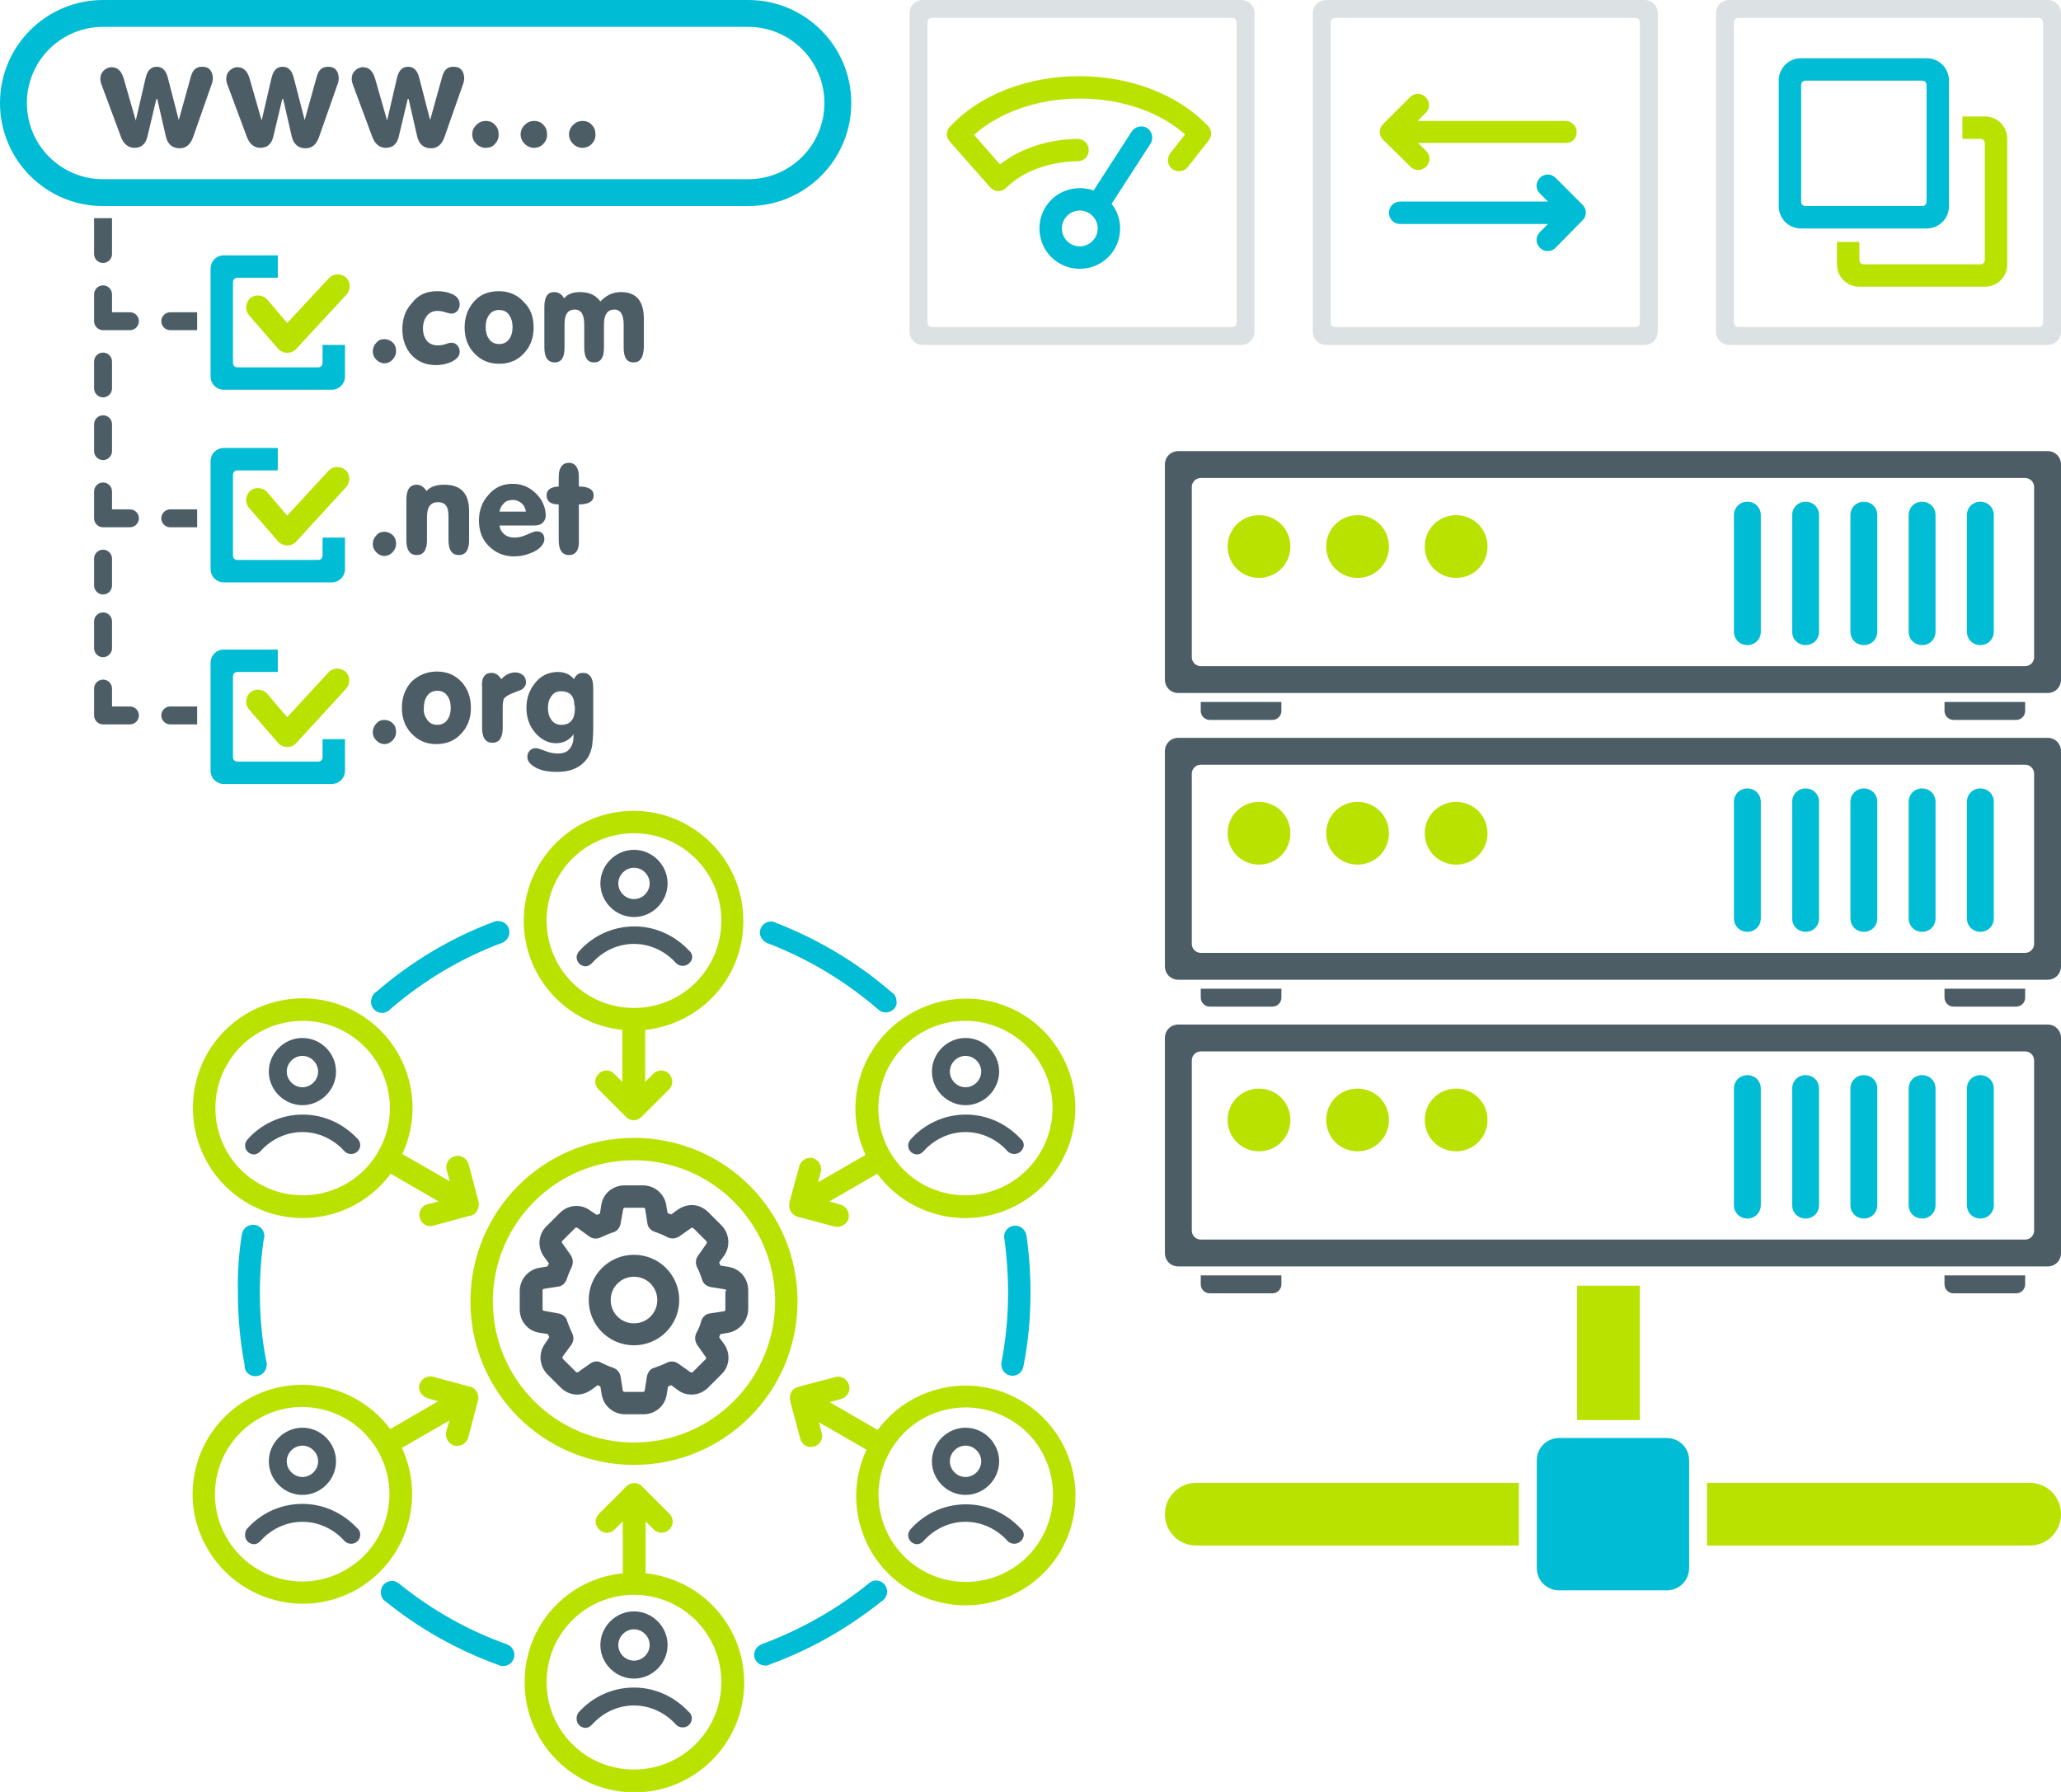<?xml version="1.0" encoding="utf-8"?>
<!-- Generator: Adobe Illustrator 18.1.1, SVG Export Plug-In . SVG Version: 6.00 Build 0)  -->
<svg version="1.1" id="Layer_1" xmlns="http://www.w3.org/2000/svg" xmlns:xlink="http://www.w3.org/1999/xlink" x="0px" y="0px"
	 viewBox="0 0 460 400" enable-background="new 0 0 460 400" xml:space="preserve">
<path fill-rule="evenodd" clip-rule="evenodd" fill="#00BCD4" d="M442,272c-1.7,0-3-1.3-3-3v-26c0-1.7,1.3-3,3-3c1.7,0,3,1.3,3,3v26
	C445,270.7,443.7,272,442,272z M442,208c-1.7,0-3-1.3-3-3v-26c0-1.7,1.3-3,3-3c1.7,0,3,1.3,3,3v26C445,206.7,443.7,208,442,208z
	 M442,144c-1.7,0-3-1.3-3-3v-26c0-1.7,1.3-3,3-3c1.7,0,3,1.3,3,3v26C445,142.7,443.7,144,442,144z M430,51h-28c-2.8,0-5-2.2-5-5V18
	c0-2.8,2.2-5,5-5h28c2.8,0,5,2.2,5,5v28C435,48.8,432.8,51,430,51z M430,19c0-0.6-0.4-1-1-1h-26c-0.6,0-1,0.4-1,1v26
	c0,0.6,0.4,1,1,1h26c0.6,0,1-0.4,1-1V19z M390,272c-1.7,0-3-1.3-3-3v-26c0-1.7,1.3-3,3-3c1.7,0,3,1.3,3,3v26
	C393,270.7,391.7,272,390,272z M390,208c-1.7,0-3-1.3-3-3v-26c0-1.7,1.3-3,3-3c1.7,0,3,1.3,3,3v26C393,206.7,391.7,208,390,208z
	 M390,144c-1.7,0-3-1.3-3-3v-26c0-1.7,1.3-3,3-3c1.7,0,3,1.3,3,3v26C393,142.7,391.7,144,390,144z M372,355h-24c-2.8,0-5-2.2-5-5
	v-24c0-2.8,2.2-5,5-5h24c2.8,0,5,2.2,5,5v24C377,352.8,374.8,355,372,355z M347.2,55.3c-1,1-2.6,1-3.5,0c-1-1-1-2.5,0-3.5l1.8-1.8
	h-33c-1.4,0-2.5-1.1-2.5-2.5s1.1-2.5,2.5-2.5h33l-1.8-1.8c-1-1-1-2.5,0-3.5c1-1,2.5-1,3.5,0l5.9,5.9c0,0,0.1,0,0.1,0.1
	c1,1,1,2.5,0,3.5L347.2,55.3z M248.1,45.5c1.2,1.5,1.9,3.4,1.9,5.5c0,5-4,9-9,9s-9-4-9-9s4-9,9-9c1.1,0,2.1,0.2,3.1,0.5l8.4-13
	c0.7-1.2,2.2-1.6,3.4-1c1.2,0.7,1.6,2.2,1,3.4L248.1,45.5z M241,47c-2.2,0-4,1.8-4,4c0,2.2,1.8,4,4,4c2.2,0,4-1.8,4-4
	C245,48.8,243.2,47,241,47z M228.4,305.1c-0.2,1.1-1.2,2-2.4,2c-1.4,0-2.5-1.1-2.5-2.5c0-0.1,0-0.2,0-0.4l0,0
	c1-5.1,1.5-10.3,1.5-15.7c0-4-0.3-8-0.8-11.8l0,0c0-0.2-0.1-0.4-0.1-0.6c0-1.4,1.1-2.5,2.5-2.5c1.3,0,2.3,1,2.5,2.2l0,0
	c0.6,4.2,0.9,8.4,0.9,12.7C230,294.2,229.5,299.7,228.4,305.1L228.4,305.1z M197.7,226c-0.6,0-1.2-0.2-1.6-0.6l0,0
	c-7.3-6.3-15.7-11.4-24.9-14.9l0,0c-0.9-0.4-1.6-1.3-1.6-2.3c0-1.4,1.1-2.5,2.5-2.5c0.4,0,0.8,0.1,1.1,0.3
	c9.5,3.7,18.2,8.9,25.8,15.5c0.7,0.4,1.1,1.2,1.1,2.1C200.3,224.8,199.1,226,197.7,226z M167,46H23C10.3,46,0,35.7,0,23
	C0,10.3,10.3,0,23,0h144c12.7,0,23,10.3,23,23C190,35.7,179.7,46,167,46z M184,23c0-9.4-7.6-17-17-17H23C13.6,6,6,13.6,6,23v0
	c0,9.4,7.6,17,17,17h144C176.4,40,184,32.4,184,23L184,23z M50,57h12v5h-9c-0.6,0-1,0.4-1,1v18c0,0.6,0.4,1,1,1h18c0.6,0,1-0.4,1-1
	v-4h5v7c0,1.7-1.3,3-3,3H50c-1.7,0-3-1.3-3-3V60C47,58.3,48.3,57,50,57z M50,100h12v5h-9c-0.6,0-1,0.4-1,1v18c0,0.6,0.4,1,1,1h18
	c0.6,0,1-0.4,1-1v-4h5v7c0,1.7-1.3,3-3,3H50c-1.7,0-3-1.3-3-3v-24C47,101.3,48.3,100,50,100z M50,145h12v5h-9c-0.6,0-1,0.4-1,1v18
	c0,0.6,0.4,1,1,1h18c0.6,0,1-0.4,1-1v-4h5v7c0,1.7-1.3,3-3,3H50c-1.7,0-3-1.3-3-3v-24C47,146.3,48.3,145,50,145z M54,275.5L54,275.5
	c0.2-1.2,1.2-2.1,2.5-2.1c1.4,0,2.5,1.1,2.5,2.5c0,0.2,0,0.4-0.1,0.5c-0.6,4-0.9,8-0.9,12.2c0,5.5,0.5,10.9,1.6,16.1l-0.1,0
	c0,1.4-1.1,2.5-2.5,2.5c-1.1,0-2-0.7-2.3-1.6l0,0c0,0,0-0.1,0-0.1c-0.1-0.2-0.1-0.5-0.1-0.8c0,0,0,0,0,0c-1-5.2-1.5-10.6-1.5-16.1
	C53,284.1,53.3,279.7,54,275.5z M84,221.4L84,221.4c7.7-6.7,16.7-12.1,26.4-15.7l0,0c0.3-0.1,0.5-0.1,0.8-0.1c1.4,0,2.5,1.1,2.5,2.5
	c0,1.2-0.9,2.2-2,2.5c-9,3.4-17.3,8.4-24.5,14.6c-0.5,0.5-1.1,0.9-1.9,0.9c-1.4,0-2.5-1.1-2.5-2.5C82.9,222.6,83.3,221.8,84,221.4z
	 M87.5,352.9c0.7,0,1.2,0.3,1.7,0.7l0,0c7.2,5.8,15.3,10.4,24.1,13.5l0,0c0.9,0.4,1.5,1.3,1.5,2.3c0,1.4-1.1,2.5-2.5,2.5
	c-0.4,0-0.8-0.1-1.2-0.3c-9.1-3.3-17.6-8.1-25-14.1c-0.7-0.4-1.1-1.2-1.1-2.1C85,354,86.1,352.9,87.5,352.9z M170.1,367L170.1,367
	c8.8-3.3,16.9-7.9,24-13.7l0,0c0.4-0.3,0.9-0.5,1.4-0.5c1.4,0,2.5,1.1,2.5,2.5c0,0.9-0.5,1.7-1.3,2.2c-7.4,5.9-15.7,10.7-24.8,14
	c-0.3,0.2-0.7,0.3-1.1,0.3c-1.4,0-2.5-1.1-2.5-2.5C168.4,368.3,169.1,367.3,170.1,367z M403,112c1.7,0,3,1.3,3,3v26c0,1.7-1.3,3-3,3
	c-1.7,0-3-1.3-3-3v-26C400,113.3,401.3,112,403,112z M403,176c1.7,0,3,1.3,3,3v26c0,1.7-1.3,3-3,3c-1.7,0-3-1.3-3-3v-26
	C400,177.3,401.3,176,403,176z M403,240c1.7,0,3,1.3,3,3v26c0,1.7-1.3,3-3,3c-1.7,0-3-1.3-3-3v-26C400,241.3,401.3,240,403,240z
	 M416,112c1.7,0,3,1.3,3,3v26c0,1.7-1.3,3-3,3c-1.7,0-3-1.3-3-3v-26C413,113.3,414.3,112,416,112z M416,176c1.7,0,3,1.3,3,3v26
	c0,1.7-1.3,3-3,3c-1.7,0-3-1.3-3-3v-26C413,177.3,414.3,176,416,176z M416,240c1.7,0,3,1.3,3,3v26c0,1.7-1.3,3-3,3c-1.7,0-3-1.3-3-3
	v-26C413,241.3,414.3,240,416,240z M429,112c1.7,0,3,1.3,3,3v26c0,1.7-1.3,3-3,3c-1.7,0-3-1.3-3-3v-26C426,113.3,427.3,112,429,112z
	 M429,176c1.7,0,3,1.3,3,3v26c0,1.7-1.3,3-3,3c-1.7,0-3-1.3-3-3v-26C426,177.3,427.3,176,429,176z M429,240c1.7,0,3,1.3,3,3v26
	c0,1.7-1.3,3-3,3c-1.7,0-3-1.3-3-3v-26C426,241.3,427.3,240,429,240z"/>
<path fill-rule="evenodd" clip-rule="evenodd" fill="#4C5D66" d="M457,282.7H263c-1.7,0-3-1.3-3-3v-48c0-1.7,1.3-3,3-3h194
	c1.7,0,3,1.3,3,3v48C460,281.4,458.7,282.7,457,282.7z M454,236.7c0-1.1-0.9-2-2-2H268c-1.1,0-2,0.9-2,2v38c0,1.1,0.9,2,2,2h184
	c1.1,0,2-0.9,2-2V236.7z M450,224.7h-14c-1.1,0-2-0.9-2-2v-2h18v2C452,223.8,451.1,224.7,450,224.7z M284,224.7h-14
	c-1.1,0-2-0.9-2-2v-2h18v2C286,223.8,285.1,224.7,284,224.7z M457,218.7H263c-1.7,0-3-1.3-3-3v-48c0-1.7,1.3-3,3-3h194
	c1.7,0,3,1.3,3,3v48C460,217.4,458.7,218.7,457,218.7z M454,172.7c0-1.1-0.9-2-2-2H268c-1.1,0-2,0.9-2,2v38c0,1.1,0.9,2,2,2h184
	c1.1,0,2-0.9,2-2V172.7z M450,160.7h-14c-1.1,0-2-0.9-2-2v-2h18v2C452,159.8,451.1,160.7,450,160.7z M284,160.7h-14
	c-1.1,0-2-0.9-2-2v-2h18v2C286,159.8,285.1,160.7,284,160.7z M457,154.7H263c-1.7,0-3-1.3-3-3v-48c0-1.7,1.3-3,3-3h194
	c1.7,0,3,1.3,3,3v48C460,153.4,458.7,154.7,457,154.7z M454,108.7c0-1.1-0.9-2-2-2H268c-1.1,0-2,0.9-2,2v38c0,1.1,0.9,2,2,2h184
	c1.1,0,2-0.9,2-2V108.7z M226.4,344.6c-0.6,0-1.1-0.2-1.5-0.6l0,0c-2.3-2.6-5.7-4.3-9.4-4.3c-3.6,0-6.9,1.6-9.2,4.1
	c-0.4,0.5-1,0.9-1.6,0.9c-1.1,0-2-0.9-2-2c0-0.5,0.2-0.9,0.5-1.3l0,0c3-3.4,7.4-5.6,12.4-5.6c4.8,0,9.1,2.1,12.2,5.4
	c0.5,0.4,0.7,0.9,0.7,1.5C228.4,343.7,227.5,344.6,226.4,344.6z M223,326.2c0,4.1-3.4,7.5-7.5,7.5c-4.1,0-7.5-3.4-7.5-7.5
	c0-4.1,3.4-7.5,7.5-7.5C219.6,318.7,223,322.1,223,326.2z M212,326.2c0,1.9,1.6,3.5,3.5,3.5c1.9,0,3.5-1.6,3.5-3.5
	c0-1.9-1.6-3.5-3.5-3.5C213.6,322.7,212,324.3,212,326.2z M226.4,257.6c-0.6,0-1.1-0.2-1.5-0.6l0,0c-2.3-2.6-5.7-4.3-9.4-4.3
	c-3.6,0-6.9,1.6-9.2,4.1c-0.4,0.5-1,0.9-1.6,0.9c-1.1,0-2-0.9-2-2c0-0.5,0.2-0.9,0.5-1.3l0,0c3-3.4,7.4-5.6,12.4-5.6
	c4.8,0,9.1,2.1,12.2,5.4c0.5,0.4,0.7,0.9,0.7,1.5C228.4,256.7,227.5,257.6,226.4,257.6z M215.5,246.7c-4.1,0-7.5-3.4-7.5-7.5
	c0-4.1,3.4-7.5,7.5-7.5c4.1,0,7.5,3.4,7.5,7.5C223,243.3,219.6,246.7,215.5,246.7z M215.5,235.7c-1.9,0-3.5,1.6-3.5,3.5
	c0,1.9,1.6,3.5,3.5,3.5c1.9,0,3.5-1.6,3.5-3.5C219,237.3,217.4,235.7,215.5,235.7z M162.6,297.5l-1.8,0.3c-0.1,0.2-0.2,0.5-0.3,0.7
	l1.1,1.5c1.5,2.1,1.3,5-0.6,6.8l-2.9,2.9c-1,1-2.3,1.6-3.7,1.6c-1.1,0-2.2-0.3-3.1-1l-1.5-1.1c-0.2,0.1-0.5,0.2-0.7,0.3l-0.3,1.8
	c-0.4,2.6-2.6,4.4-5.2,4.4h-4.1c-2.6,0-4.8-1.9-5.2-4.4l-0.3-1.8c-0.2-0.1-0.4-0.2-0.6-0.3l-1.5,1.1c-0.9,0.6-2,1-3.1,1
	c-1.4,0-2.7-0.6-3.7-1.6l-2.9-2.9c-1.8-1.8-2.1-4.7-0.6-6.8l1-1.5c-0.1-0.2-0.2-0.5-0.3-0.7l-1.9-0.3c-2.6-0.4-4.4-2.6-4.4-5.2v-4.1
	c0-2.6,1.9-4.8,4.4-5.2l1.8-0.3c0.1-0.2,0.2-0.5,0.3-0.7l-1.1-1.5c-1.5-2.1-1.3-5,0.6-6.8l2.9-2.9c1-1,2.3-1.6,3.7-1.6
	c1.1,0,2.2,0.3,3.1,1l1.5,1c0.2-0.1,0.5-0.2,0.7-0.3l0.3-1.9c0.4-2.6,2.6-4.4,5.2-4.4h4.1c2.6,0,4.8,1.9,5.2,4.4l0.3,1.8
	c0.3,0.1,0.6,0.2,0.8,0.3l1.5-1.1c0.9-0.6,2-1,3.1-1c1.4,0,2.7,0.6,3.7,1.6l2.9,2.9c1.8,1.8,2.1,4.7,0.6,6.8l-1.1,1.5
	c0.1,0.2,0.2,0.5,0.3,0.7l1.8,0.3c2.6,0.4,4.4,2.6,4.4,5.3v4C167,294.8,165.1,297,162.6,297.5z M162.1,288.2c0-0.2-0.1-0.4-0.3-0.4
	l-3.2-0.5c-0.9-0.2-1.7-0.8-1.9-1.7c-0.3-0.9-0.7-1.9-1.1-2.7c-0.4-0.8-0.4-1.8,0.2-2.6l1.9-2.7c0.1-0.2,0.1-0.4,0-0.5l-2.9-2.9
	c-0.1-0.1-0.3-0.2-0.5-0.1l-2.7,1.9c-0.8,0.5-1.7,0.6-2.6,0.2c-0.9-0.5-1.9-0.9-2.8-1.2c-0.9-0.3-1.6-1-1.7-1.9l-0.5-3.2
	c0-0.2-0.2-0.3-0.4-0.3h-4.1c-0.2,0-0.4,0.1-0.4,0.3l-0.6,3.3c-0.2,0.9-0.8,1.7-1.7,1.9c-0.9,0.3-1.8,0.7-2.7,1.1
	c-0.8,0.4-1.8,0.4-2.6-0.2l-2.6-1.9c-0.2-0.1-0.3-0.1-0.5,0l-2.9,2.9c-0.1,0.1-0.2,0.4,0,0.5l1.9,2.7c0.5,0.8,0.6,1.7,0.2,2.6
	c-0.4,0.9-0.8,1.8-1.1,2.7c-0.3,0.9-1,1.6-1.9,1.7l-3.2,0.5c-0.2,0-0.3,0.2-0.3,0.4v4.1c0,0.2,0.1,0.4,0.3,0.4l3.3,0.6
	c0.9,0.2,1.7,0.8,1.9,1.7c0.3,0.9,0.7,1.8,1.1,2.7c0.4,0.8,0.4,1.8-0.2,2.6l-1.9,2.6c-0.1,0.2-0.1,0.4,0,0.5l2.9,2.9
	c0.1,0.1,0.3,0.2,0.5,0.1l2.7-1.9c0.4-0.3,0.9-0.5,1.4-0.5c0.4,0,0.8,0.1,1.1,0.3c0.8,0.4,1.7,0.8,2.6,1.1c0.9,0.3,1.5,1,1.7,1.9
	l0.5,3.2c0,0.2,0.2,0.3,0.4,0.3h4.1c0.2,0,0.4-0.1,0.4-0.3l0.5-3.2c0.2-0.9,0.8-1.7,1.7-1.9c0.9-0.3,1.9-0.7,2.7-1.1
	c0.8-0.4,1.8-0.4,2.6,0.2l2.7,1.9c0.2,0.1,0.4,0.1,0.5,0l2.9-2.9c0.1-0.1,0.2-0.4,0-0.5l-1.9-2.7c-0.5-0.8-0.6-1.7-0.2-2.6
	c0.5-0.9,0.9-1.8,1.1-2.7c0.3-0.9,1-1.6,1.9-1.7l3.2-0.5c0.2,0,0.3-0.2,0.3-0.4V288.2z M141.5,300.3c-5.6,0-10.1-4.5-10.1-10.1
	c0-5.6,4.5-10.1,10.1-10.1c5.6,0,10.1,4.5,10.1,10.1C151.6,295.8,147.1,300.3,141.5,300.3z M141.5,285c-2.9,0-5.2,2.3-5.2,5.2
	c0,2.9,2.3,5.2,5.2,5.2c2.9,0,5.2-2.3,5.2-5.2C146.7,287.3,144.4,285,141.5,285z M152.4,215.6c-0.6,0-1.1-0.2-1.5-0.6l0,0
	c-2.3-2.6-5.7-4.3-9.4-4.3c-3.6,0-6.9,1.6-9.2,4.1c-0.4,0.5-1,0.9-1.6,0.9c-1.1,0-2-0.9-2-2c0-0.5,0.2-0.9,0.5-1.3l0,0
	c3-3.4,7.4-5.6,12.4-5.6c4.8,0,9.1,2.1,12.2,5.4c0.5,0.4,0.7,0.9,0.7,1.5C154.4,214.7,153.5,215.6,152.4,215.6z M141.5,204.7
	c-4.1,0-7.5-3.4-7.5-7.5c0-4.1,3.4-7.5,7.5-7.5c4.1,0,7.5,3.4,7.5,7.5C149,201.3,145.6,204.7,141.5,204.7z M141.5,193.7
	c-1.9,0-3.5,1.6-3.5,3.5c0,1.9,1.6,3.5,3.5,3.5c1.9,0,3.5-1.6,3.5-3.5C145,195.3,143.4,193.7,141.5,193.7z M141.4,80.9
	c-1.5,0-2.2-1.1-2.2-3.3v-5.1c0-2.3-0.7-3.4-2.1-3.4c-1.5,0-2.3,1.1-2.3,3.3v5.2c0,2.2-0.7,3.3-2.2,3.3c-1.5,0-2.2-1.1-2.2-3.3v-5.1
	c0-2.3-0.7-3.4-2.1-3.4c-1.6,0-2.3,1.1-2.3,3.3v5.2c0,2.2-0.7,3.3-2.2,3.3c-1.5,0-2.3-1.1-2.3-3.3v-9.1c0-2.2,0.7-3.3,2.2-3.3
	c1,0,1.7,0.5,2.2,1.4c0.8-1,2-1.4,3.6-1.4c2,0,3.5,0.7,4.5,2.1c1.3-1.4,2.8-2.1,4.6-2.1c3.4,0,5.1,2,5.1,5.9v6.5
	C143.6,79.8,142.9,80.9,141.4,80.9z M130,33c-0.8,0-1.5-0.3-2.1-0.9c-0.6-0.6-0.9-1.3-0.9-2.1c0-0.8,0.3-1.5,0.9-2.1
	c0.6-0.6,1.3-0.9,2.1-0.9c0.9,0,1.6,0.3,2.1,0.9c0.6,0.6,0.8,1.3,0.8,2.2c0,0.8-0.3,1.5-0.9,2.1C131.5,32.7,130.8,33,130,33z
	 M119.2,33c-0.8,0-1.5-0.3-2.1-0.9c-0.6-0.6-0.9-1.3-0.9-2.1c0-0.8,0.3-1.5,0.9-2.1c0.6-0.6,1.3-0.9,2.1-0.9c0.9,0,1.6,0.3,2.1,0.9
	c0.6,0.6,0.8,1.3,0.8,2.2c0,0.8-0.3,1.5-0.9,2.1C120.7,32.7,120,33,119.2,33z M119.1,73.1c0,2.3-0.7,4.2-2.1,5.7
	c-1.4,1.6-3.3,2.4-5.6,2.4c-2.3,0-4.1-0.8-5.6-2.4c-1.4-1.5-2.1-3.4-2.1-5.7c0-2.3,0.7-4.2,2.1-5.8c1.4-1.6,3.3-2.3,5.5-2.3
	c2.3,0,4.1,0.8,5.5,2.3C118.4,68.8,119.1,70.7,119.1,73.1z M113.7,70.4c-0.5-0.8-1.3-1.2-2.3-1.2c-1,0-1.8,0.4-2.3,1.2
	c-0.5,0.7-0.7,1.6-0.7,2.6c0,1,0.2,1.9,0.7,2.6c0.5,0.8,1.3,1.2,2.3,1.2c1,0,1.8-0.4,2.3-1.2c0.5-0.7,0.7-1.6,0.7-2.6
	C114.4,72,114.2,71.2,113.7,70.4z M108.4,33c-0.8,0-1.5-0.3-2.1-0.9c-0.6-0.6-0.9-1.3-0.9-2.1c0-0.8,0.3-1.5,0.9-2.1
	c0.6-0.6,1.3-0.9,2.1-0.9c0.9,0,1.6,0.3,2.1,0.9c0.6,0.6,0.8,1.3,0.8,2.2c0,0.8-0.3,1.5-0.9,2.1C110,32.7,109.3,33,108.4,33z
	 M99.2,30.6c-0.6,1.7-1.6,2.5-3,2.5c-1.6,0-2.7-0.9-3.1-2.7l-1.9-8.3l-0.2,0l-2,8.4c-0.4,1.7-1.4,2.5-2.9,2.5
	c-1.4,0-2.5-0.9-3.1-2.7L78.8,19c-0.2-0.5-0.3-1-0.3-1.4c0-0.7,0.2-1.3,0.7-1.8c0.5-0.5,1.1-0.8,1.8-0.8c1.3,0,2.2,0.8,2.7,2.5
	l2.7,9.4l2.2-9.5c0.4-1.7,1.2-2.5,2.5-2.5c1.3,0,2.1,0.9,2.5,2.6l2.4,9.3l2.7-9.7c0.4-1.5,1.2-2.2,2.5-2.2c0.8,0,1.4,0.2,1.8,0.7
	s0.6,1.1,0.6,1.9c0,0.4-0.1,1-0.4,1.7L99.2,30.6z M80.4,255.6c0,1.1-0.9,2-2,2c-0.6,0-1.1-0.2-1.5-0.6l0,0c-2.3-2.6-5.7-4.3-9.4-4.3
	c-3.6,0-6.9,1.6-9.2,4.1c-0.4,0.5-1,0.9-1.6,0.9c-1.1,0-2-0.9-2-2c0-0.5,0.2-0.9,0.5-1.3l0,0c3-3.4,7.4-5.6,12.4-5.6
	c4.8,0,9.1,2.1,12.2,5.4C80.1,254.5,80.4,255,80.4,255.6z M67.5,231.7c4.1,0,7.5,3.4,7.5,7.5c0,4.1-3.4,7.5-7.5,7.5
	c-4.1,0-7.5-3.4-7.5-7.5C60,235.1,63.4,231.7,67.5,231.7z M67.5,242.7c1.9,0,3.5-1.6,3.5-3.5c0-1.9-1.6-3.5-3.5-3.5
	c-1.9,0-3.5,1.6-3.5,3.5C64,241.1,65.6,242.7,67.5,242.7z M71.2,30.6c-0.6,1.7-1.6,2.5-3,2.5c-1.6,0-2.7-0.9-3.1-2.7l-1.9-8.3
	l-0.2,0l-2,8.4c-0.4,1.7-1.4,2.5-2.9,2.5c-1.4,0-2.5-0.9-3.1-2.7L50.8,19c-0.2-0.5-0.3-1-0.3-1.4c0-0.7,0.2-1.3,0.7-1.8
	c0.5-0.5,1.1-0.8,1.8-0.8c1.3,0,2.2,0.8,2.7,2.5l2.7,9.4l2.2-9.5c0.4-1.7,1.2-2.5,2.5-2.5c1.3,0,2.1,0.9,2.5,2.6l2.4,9.3l2.7-9.7
	c0.4-1.5,1.2-2.2,2.5-2.2c0.8,0,1.4,0.2,1.8,0.7s0.6,1.1,0.6,1.9c0,0.4-0.1,1-0.4,1.7L71.2,30.6z M43.1,30.6c-0.6,1.7-1.6,2.5-3,2.5
	c-1.6,0-2.7-0.9-3.1-2.7l-1.9-8.3l-0.2,0l-2,8.4c-0.4,1.7-1.4,2.5-2.9,2.5c-1.4,0-2.5-0.9-3.1-2.7L22.7,19c-0.2-0.5-0.3-1-0.3-1.4
	c0-0.7,0.2-1.3,0.7-1.8c0.5-0.5,1.1-0.8,1.8-0.8c1.3,0,2.2,0.8,2.7,2.5l2.7,9.4l2.2-9.5c0.4-1.7,1.2-2.5,2.5-2.5
	c1.3,0,2.1,0.9,2.5,2.6l2.4,9.3l2.7-9.7c0.4-1.5,1.2-2.2,2.5-2.2c0.8,0,1.4,0.2,1.8,0.7s0.6,1.1,0.6,1.9c0,0.4-0.1,1-0.4,1.7
	L43.1,30.6z M25,56.7c0,1.1-0.9,2-2,2c-1.1,0-2-0.9-2-2v-8h4V56.7z M23,63.7c1.1,0,2,0.9,2,2v4h4c1.1,0,2,0.9,2,2c0,1.1-0.9,2-2,2
	h-6c-1.1,0-2-0.9-2-2v-6C21,64.6,21.9,63.7,23,63.7z M23,78.7c1.1,0,2,0.9,2,2v6c0,1.1-0.9,2-2,2c-1.1,0-2-0.9-2-2v-6
	C21,79.6,21.9,78.7,23,78.7z M23,92.7c1.1,0,2,0.9,2,2v6c0,1.1-0.9,2-2,2c-1.1,0-2-0.9-2-2v-6C21,93.6,21.9,92.7,23,92.7z M23,107.7
	c1.1,0,2,0.9,2,2v4h4c1.1,0,2,0.9,2,2c0,1.1-0.9,2-2,2h-6c-1.1,0-2-0.9-2-2v-6C21,108.6,21.9,107.7,23,107.7z M23,122.7
	c1.1,0,2,0.9,2,2v6c0,1.1-0.9,2-2,2c-1.1,0-2-0.9-2-2v-6C21,123.6,21.9,122.7,23,122.7z M23,136.7c1.1,0,2,0.9,2,2v6
	c0,1.1-0.9,2-2,2c-1.1,0-2-0.9-2-2v-6C21,137.6,21.9,136.7,23,136.7z M23,151.7c1.1,0,2,0.9,2,2v4h4c1.1,0,2,0.9,2,2
	c0,1.1-0.9,2-2,2h-6c-1.1,0-2-0.9-2-2v-6C21,152.6,21.9,151.7,23,151.7z M38,69.7h6v4h-6c-1.1,0-2-0.9-2-2
	C36,70.6,36.9,69.7,38,69.7z M38,113.7h6v4h-6c-1.1,0-2-0.9-2-2C36,114.6,36.9,113.7,38,113.7z M38,157.7h6v4h-6c-1.1,0-2-0.9-2-2
	C36,158.6,36.9,157.7,38,157.7z M60,326.2c0-4.1,3.4-7.5,7.5-7.5c4.1,0,7.5,3.4,7.5,7.5c0,4.1-3.4,7.5-7.5,7.5
	C63.4,333.7,60,330.3,60,326.2z M71,326.2c0-1.9-1.6-3.5-3.5-3.5c-1.9,0-3.5,1.6-3.5,3.5c0,1.9,1.6,3.5,3.5,3.5
	C69.4,329.7,71,328.1,71,326.2z M55.1,341.3c3-3.4,7.4-5.6,12.4-5.6c4.8,0,9.1,2.1,12.2,5.4c0.5,0.4,0.7,0.9,0.7,1.5
	c0,1.1-0.9,2-2,2c-0.6,0-1.1-0.2-1.5-0.6l0,0c-2.3-2.6-5.7-4.3-9.4-4.3c-3.6,0-6.9,1.6-9.2,4.1c-0.4,0.5-1,0.9-1.6,0.9
	c-1.1,0-2-0.9-2-2C54.7,342.1,54.8,341.7,55.1,341.3L55.1,341.3z M85.8,75.7c0.7,0,1.4,0.3,1.9,0.8c0.5,0.5,0.7,1.1,0.7,1.9
	c0,0.7-0.3,1.4-0.8,1.9c-0.5,0.5-1.1,0.8-1.8,0.8c-0.7,0-1.3-0.3-1.8-0.8c-0.5-0.5-0.8-1.1-0.8-1.9c0-0.7,0.3-1.4,0.8-1.9
	C84.5,75.9,85.1,75.7,85.8,75.7z M85.8,118.7c0.7,0,1.4,0.3,1.9,0.8c0.5,0.5,0.7,1.1,0.7,1.9c0,0.7-0.3,1.4-0.8,1.9
	c-0.5,0.5-1.1,0.8-1.8,0.8c-0.7,0-1.3-0.3-1.8-0.8c-0.5-0.5-0.8-1.1-0.8-1.9c0-0.7,0.3-1.4,0.8-1.9
	C84.5,118.9,85.1,118.7,85.8,118.7z M85.8,160.7c0.7,0,1.4,0.3,1.9,0.8c0.5,0.5,0.7,1.1,0.7,1.9c0,0.7-0.3,1.4-0.8,1.9
	c-0.5,0.5-1.1,0.8-1.8,0.8c-0.7,0-1.3-0.3-1.8-0.8c-0.5-0.5-0.8-1.1-0.8-1.9c0-0.7,0.3-1.4,0.8-1.9
	C84.5,160.9,85.1,160.7,85.8,160.7z M97.6,65c1.2,0,2.3,0.2,3.2,0.6c1.2,0.5,1.8,1.3,1.8,2.4c0,0.5-0.2,1-0.5,1.4
	c-0.4,0.4-0.8,0.6-1.3,0.6c-0.4,0-0.8-0.1-1.4-0.3c-0.6-0.2-1.2-0.3-1.8-0.3c-1,0-1.8,0.4-2.4,1.2c-0.5,0.7-0.8,1.6-0.8,2.7
	c0,1.1,0.3,2,0.8,2.7c0.6,0.7,1.4,1.1,2.5,1.1c0.6,0,1.2-0.1,1.8-0.3c0.5-0.2,1-0.3,1.3-0.3c0.5,0,0.9,0.2,1.3,0.6
	c0.3,0.4,0.5,0.8,0.5,1.4c0,0.9-0.6,1.7-1.9,2.3c-0.9,0.4-2.1,0.7-3.4,0.7c-2.3,0-4.1-0.8-5.5-2.3c-1.3-1.5-2-3.4-2-5.7
	c0-2.4,0.7-4.3,2.1-5.8C93.4,65.7,95.3,65,97.6,65z M93,123.9c-1.5,0-2.3-1.1-2.3-3.3v-9.1c0-2.2,0.8-3.3,2.3-3.3
	c0.9,0,1.6,0.5,2.2,1.4c0.9-1,2.2-1.4,4-1.4c3.7,0,5.5,2,5.5,5.9v6.5c0,2.2-0.8,3.3-2.3,3.3s-2.3-1.1-2.3-3.3v-5.1
	c0-1.1-0.1-1.9-0.4-2.4c-0.4-0.7-1-1-2-1c-1.6,0-2.4,1.1-2.4,3.3v5.2C95.3,122.8,94.5,123.9,93,123.9z M97.5,149.9
	c2.3,0,4.1,0.8,5.5,2.3c1.4,1.5,2.1,3.5,2.1,5.8c0,2.3-0.7,4.2-2.1,5.7c-1.4,1.6-3.3,2.4-5.6,2.4c-2.3,0-4.1-0.8-5.6-2.4
	c-1.4-1.5-2.1-3.4-2.1-5.7c0-2.3,0.7-4.2,2.1-5.8C93.4,150.7,95.3,149.9,97.5,149.9z M95.3,160.6c0.5,0.8,1.3,1.2,2.3,1.2
	c1,0,1.8-0.4,2.3-1.2c0.5-0.7,0.7-1.6,0.7-2.6c0-1-0.2-1.9-0.7-2.6c-0.5-0.8-1.3-1.2-2.3-1.2c-1,0-1.8,0.4-2.3,1.2
	c-0.5,0.7-0.7,1.6-0.7,2.6C94.5,159.1,94.8,159.9,95.3,160.6z M127,123.9c-1.5,0-2.3-1.1-2.3-3.3v-8c-1.8,0-2.7-0.7-2.7-2
	c0-1.3,0.9-1.9,2.7-2c0-1.8,0-2.9,0.1-3.3c0.3-1.3,1-2,2.2-2c1.1,0,1.8,0.7,2.1,2c0.1,0.4,0.1,1.5,0.1,3.3c2.2,0,3.3,0.7,3.3,2
	c0,1.3-1.1,2-3.3,2v8C129.3,122.8,128.5,123.9,127,123.9z M128.1,163.8c-1,1.4-2.3,2.1-4,2.1c-0.9,0-1.7-0.2-2.5-0.6
	c-1.3-0.7-2.3-1.7-3.1-3.1c-0.7-1.3-1-2.7-1-4.2c0-2.1,0.6-3.9,1.9-5.5c1.3-1.7,3.1-2.5,5.1-2.5c1.5,0,2.7,0.5,3.6,1.6
	c0.5-1,1.1-1.4,2-1.4c1.5,0,2.3,1.1,2.3,3.3v9.1c0,1.4-0.1,2.6-0.2,3.6c-0.3,2-1.1,3.5-2.6,4.6c-1.3,1-3.1,1.5-5.2,1.5
	c-2.1,0-3.7-0.3-4.9-1c-1.2-0.7-1.8-1.4-1.8-2.3c0-0.6,0.2-1.1,0.5-1.4c0.4-0.4,0.8-0.6,1.4-0.6c0.3,0,1,0.2,2,0.6
	c1,0.4,1.9,0.6,2.9,0.6c1.2,0,2-0.3,2.6-1c0.6-0.7,0.9-1.6,0.9-2.8v-0.6H128.1z M128.2,157.5c0-2.1-1-3.2-3-3.2
	c-1,0-1.7,0.4-2.2,1.2c-0.5,0.7-0.7,1.5-0.7,2.5c0,1,0.2,1.9,0.7,2.6c0.5,0.8,1.3,1.2,2.3,1.2c1,0,1.8-0.3,2.3-1
	c0.5-0.6,0.7-1.5,0.7-2.5V157.5z M114.4,108c1.1,0,2.1,0.2,3,0.6c1.3,0.6,2.3,1.5,3.2,2.7c0.8,1.2,1.2,2.5,1.2,3.8
	c0,0.7-0.3,1.3-0.8,1.7c-0.5,0.4-1.1,0.5-1.8,0.5h-7.7c0.1,0.9,0.5,1.5,1.1,2c0.6,0.5,1.4,0.7,2.3,0.7c0.8,0,1.7-0.2,2.8-0.7
	c1.1-0.5,1.8-0.7,2-0.7c1.2,0,1.8,0.6,1.8,1.8c0,0.4-0.2,0.9-0.5,1.3c-0.6,0.8-1.5,1.4-2.9,1.9c-1.1,0.4-2.2,0.6-3.4,0.6
	c-2.2,0-4.1-0.8-5.6-2.3c-1.5-1.5-2.2-3.4-2.2-5.7c0-2.2,0.7-4.2,2.1-5.7C110.4,108.8,112.2,108,114.4,108z M117.4,114.3
	c-0.1-0.8-0.4-1.4-0.9-1.9c-0.6-0.5-1.2-0.8-2-0.8c-0.8,0-1.5,0.2-2,0.7c-0.5,0.5-0.9,1.1-1,1.9H117.4z M109.7,150.2
	c0.9,0,1.6,0.5,2.2,1.4c0.9-1,2-1.5,3.1-1.5c0.7,0,1.2,0.2,1.7,0.6s0.7,1,0.7,1.6c0,0.7-0.4,1.3-1.1,1.7c-0.1,0-0.8,0.3-2.3,0.9
	c-0.9,0.4-1.4,0.8-1.6,1.2c-0.1,0.4-0.2,0.9-0.2,1.7v4.7c0,2.2-0.8,3.3-2.3,3.3c-1.5,0-2.3-1.1-2.3-3.3v-9.1
	C107.4,151.3,108.2,150.2,109.7,150.2z M134,367.2c0-4.1,3.4-7.5,7.5-7.5c4.1,0,7.5,3.4,7.5,7.5c0,4.1-3.4,7.5-7.5,7.5
	C137.4,374.7,134,371.3,134,367.2z M145,367.2c0-1.9-1.6-3.5-3.5-3.5c-1.9,0-3.5,1.6-3.5,3.5c0,1.9,1.6,3.5,3.5,3.5
	C143.4,370.7,145,369.1,145,367.2z M129.1,382.3c3-3.4,7.4-5.6,12.4-5.6c4.8,0,9.1,2.1,12.2,5.4c0.5,0.4,0.7,0.9,0.7,1.5
	c0,1.1-0.9,2-2,2c-0.6,0-1.1-0.2-1.5-0.6l0,0c-2.3-2.6-5.7-4.3-9.4-4.3c-3.6,0-6.9,1.6-9.2,4.1c-0.4,0.5-1,0.9-1.6,0.9
	c-1.1,0-2-0.9-2-2C128.7,383.1,128.8,382.7,129.1,382.3L129.1,382.3z M286,286.7c0,1.1-0.9,2-2,2h-14c-1.1,0-2-0.9-2-2v-2h18V286.7z
	 M452,286.7c0,1.1-0.9,2-2,2h-14c-1.1,0-2-0.9-2-2v-2h18V286.7z"/>
<path fill-rule="evenodd" clip-rule="evenodd" fill="#BAE200" d="M453,345h-72v-14h72c3.9,0,7,3.1,7,7S456.9,345,453,345z M443,64
	h-28c-2.8,0-5-2.2-5-5v-5h5v4c0,0.6,0.4,1,1,1h26c0.6,0,1-0.4,1-1V32c0-0.6-0.4-1-1-1h-4v-5h5c2.8,0,5,2.2,5,5v28
	C448,61.8,445.8,64,443,64z M352,287h14v30h-14V287z M349.5,31.9h-33l1.8,1.8c1,1,1,2.5,0,3.5c-1,1-2.6,1-3.5,0l-6.1-6
	c-1-1-1-2.5,0-3.5c0,0,0.1,0,0.1-0.1l5.9-5.9c1-1,2.5-1,3.5,0c1,1,1,2.5,0,3.5l-1.8,1.8h33c1.4,0,2.5,1.1,2.5,2.5
	S350.9,31.9,349.5,31.9z M303,129c-3.9,0-7-3.1-7-7c0-3.9,3.1-7,7-7c3.9,0,7,3.1,7,7C310,125.9,306.9,129,303,129z M281,257
	c-3.9,0-7-3.1-7-7c0-3.9,3.1-7,7-7c3.9,0,7,3.1,7,7C288,253.9,284.9,257,281,257z M281,193c-3.9,0-7-3.1-7-7s3.1-7,7-7
	c3.9,0,7,3.1,7,7S284.9,193,281,193z M281,129c-3.9,0-7-3.1-7-7c0-3.9,3.1-7,7-7c3.9,0,7,3.1,7,7C288,125.9,284.9,129,281,129z
	 M269.8,31.3l-4.7,6c-0.9,1.1-2.4,1.2-3.5,0.4c-1.1-0.9-1.2-2.4-0.4-3.5l3.3-4.2C259,25.1,250.5,22,241,22c-9.6,0-18.1,3.2-23.6,8.1
	l5.8,6.6c4.3-3.4,10.3-5.5,16.9-5.7c0.1,0,0.3,0,0.4,0c1.4,0,2.5,1.1,2.5,2.5c0,1.4-1.1,2.5-2.5,2.5c0,0,0,0-0.1,0v0
	c-6.5,0.1-12.3,2.4-15.8,5.9c-0.1,0.1-0.1,0.1-0.2,0.2c-1.1,0.9-2.6,0.7-3.5-0.4l-9-10.2c-0.9-1.1-0.7-2.6,0.4-3.5c0,0,0,0,0,0
	c6.3-6.7,16.8-11,28.6-11c11.7,0,22.1,4.3,28.4,10.8l0,0C270.5,28.7,270.6,30.3,269.8,31.3z M236.7,235.1c6.8,11.7,2.8,26.7-9,33.5
	c-10.9,6.3-24.6,3.3-31.9-6.6l-10.7,6.2l2.5,0.7c1.3,0.4,2.1,1.7,1.8,3.1c-0.4,1.3-1.7,2.1-3.1,1.8l-8.3-2.2
	c-1.3-0.4-2.1-1.7-1.8-3.1c0,0,0-0.1,0-0.1l2.2-8.1c0.4-1.3,1.7-2.1,3-1.8c1.3,0.4,2.1,1.7,1.8,3l-0.6,2.4l10.6-6.1
	c-5.3-11.4-1.1-25.1,10-31.5C215,219.4,230,223.4,236.7,235.1z M198.6,257.1c5.4,9.3,17.3,12.5,26.6,7.1c9.3-5.4,12.5-17.3,7.1-26.6
	c-5.4-9.3-17.3-12.5-26.6-7.1C196.5,235.9,193.3,247.8,198.6,257.1z M141.5,327c-20.2,0-36.5-16.3-36.5-36.5
	c0-20.2,16.3-36.5,36.5-36.5s36.5,16.3,36.5,36.5C178,310.7,161.7,327,141.5,327z M141.5,259c-17.4,0-31.5,14.1-31.5,31.5
	c0,17.4,14.1,31.5,31.5,31.5c17.4,0,31.5-14.1,31.5-31.5C173,273.1,158.9,259,141.5,259z M144,229.9v11.6l1.8-1.8c1-1,2.6-1,3.5,0
	c1,1,1,2.6,0,3.5l-6.1,6.1c-1,1-2.6,1-3.5,0c0,0,0-0.1-0.1-0.1l-6-6c-1-1-1-2.5,0-3.5c1-1,2.5-1,3.5,0l1.8,1.8v-11.6
	c-12.4-1.3-22-11.7-22-24.4c0-13.5,11-24.5,24.5-24.5c13.5,0,24.5,11,24.5,24.5C166,218.2,156.4,228.6,144,229.9z M141.5,186
	c-10.8,0-19.5,8.7-19.5,19.5c0,10.8,8.7,19.5,19.5,19.5c10.8,0,19.5-8.7,19.5-19.5C161,194.7,152.3,186,141.5,186z M105,271.4
	c-0.1,0-0.1,0-0.2,0l-8.1,2.2c-1.3,0.4-2.7-0.4-3-1.8c-0.4-1.3,0.4-2.7,1.8-3l2.4-0.6L87.2,262c-7.3,9.9-21,12.9-31.9,6.6
	c-11.7-6.8-15.7-21.7-9-33.5c6.8-11.7,21.7-15.7,33.5-9c11.1,6.4,15.3,20.1,10,31.5l10.6,6.1l-0.7-2.5c-0.4-1.3,0.4-2.7,1.8-3.1
	c1.3-0.4,2.7,0.4,3.1,1.8l2.2,8.3C107.1,269.7,106.3,271.1,105,271.4z M77.3,230.5c-9.3-5.4-21.3-2.2-26.6,7.1
	c-5.4,9.3-2.2,21.3,7.1,26.6c9.3,5.4,21.3,2.2,26.6-7.1C89.8,247.8,86.6,235.9,77.3,230.5z M66,166c-1,1-2.7,1-3.8,0l-6.5-7.5
	c-1-1-1-2.7,0-3.8c1-1,2.7-1,3.8,0l4.6,5.4l9.3-10.1c1-1,2.7-1,3.8,0c1,1,1,2.7,0,3.8L66,166z M66,121c-1,1-2.7,1-3.8,0l-6.5-7.5
	c-1-1-1-2.7,0-3.8c1-1,2.7-1,3.8,0l4.6,5.4l9.3-10.1c1-1,2.7-1,3.8,0c1,1,1,2.7,0,3.8L66,121z M66,78c-1,1-2.7,1-3.8,0l-6.5-7.5
	c-1-1-1-2.7,0-3.8c1-1,2.7-1,3.8,0l4.6,5.4L73.5,62c1-1,2.7-1,3.8,0c1,1,1,2.7,0,3.8L66,78z M55.2,312.4c10.9-6.3,24.6-3.2,31.9,6.6
	l10.7-6.2l-2.4-0.7c-1.3-0.4-2.1-1.7-1.8-3c0.4-1.3,1.7-2.1,3-1.8l8.1,2.2c0.1,0,0.1,0,0.2,0c1.3,0.4,2.1,1.7,1.8,3.1l-2.2,8.3
	c-0.4,1.3-1.7,2.1-3.1,1.8c-1.3-0.4-2.1-1.7-1.8-3.1l0.7-2.5l-10.6,6.1c5.3,11.4,1.1,25.1-9.9,31.5c-11.7,6.8-26.7,2.7-33.5-9
	C39.5,334.1,43.5,319.2,55.2,312.4z M50.6,343.3c5.4,9.3,17.3,12.5,26.6,7.1c9.3-5.4,12.5-17.3,7.1-26.6
	c-5.4-9.3-17.3-12.5-26.6-7.1C48.4,322.1,45.2,334,50.6,343.3z M139,351.2v-11.6l-1.8,1.8c-1,1-2.5,1-3.5,0c-1-1-1-2.5,0-3.5l6-6
	c0,0,0-0.1,0.1-0.1c1-1,2.6-1,3.5,0l6.1,6.1c1,1,1,2.6,0,3.5c-1,1-2.6,1-3.5,0l-1.8-1.8v11.6c12.4,1.3,22,11.7,22,24.4
	c0,13.5-11,24.5-24.5,24.5c-13.5,0-24.5-11-24.5-24.5C117,362.8,126.7,352.4,139,351.2z M141.5,395c10.8,0,19.5-8.7,19.5-19.5
	s-8.7-19.5-19.5-19.5c-10.8,0-19.5,8.7-19.5,19.5S130.7,395,141.5,395z M178.1,309.6l8.3-2.2c1.3-0.4,2.7,0.4,3.1,1.8
	c0.4,1.3-0.4,2.7-1.8,3.1l-2.5,0.7l10.7,6.2c7.3-9.9,21-12.9,31.9-6.6c11.7,6.8,15.7,21.7,9,33.5c-6.8,11.7-21.7,15.7-33.5,9
	c-11.1-6.4-15.2-20.1-9.9-31.5l-10.6-6.1l0.6,2.4c0.4,1.3-0.4,2.7-1.8,3c-1.3,0.4-2.7-0.4-3-1.8l-2.2-8.2c0,0,0-0.1,0-0.1
	C176,311.3,176.8,309.9,178.1,309.6z M205.8,350.5c9.3,5.4,21.3,2.2,26.6-7.1c5.4-9.3,2.2-21.3-7.1-26.6c-9.3-5.4-21.3-2.2-26.6,7.1
	C193.3,333.2,196.5,345.1,205.8,350.5z M303,193c-3.9,0-7-3.1-7-7s3.1-7,7-7c3.9,0,7,3.1,7,7S306.9,193,303,193z M303,257
	c-3.9,0-7-3.1-7-7c0-3.9,3.1-7,7-7c3.9,0,7,3.1,7,7C310,253.9,306.9,257,303,257z M325,257c-3.9,0-7-3.1-7-7c0-3.9,3.1-7,7-7
	c3.9,0,7,3.1,7,7C332,253.9,328.9,257,325,257z M325,129c-3.9,0-7-3.1-7-7c0-3.9,3.1-7,7-7c3.9,0,7,3.1,7,7
	C332,125.9,328.9,129,325,129z M325,193c-3.9,0-7-3.1-7-7s3.1-7,7-7c3.9,0,7,3.1,7,7S328.9,193,325,193z M267,331h72v14h-72
	c-3.9,0-7-3.1-7-7S263.2,331,267,331z"/>
<path fill-rule="evenodd" clip-rule="evenodd" fill="#DCE1E4" d="M457,77h-71c-1.7,0-3-1.3-3-3V3c0-1.7,1.3-3,3-3h71
	c1.7,0,3,1.3,3,3v71C460,75.7,458.7,77,457,77z M456,5c0-0.6-0.4-1-1-1h-67c-0.6,0-1,0.4-1,1v67c0,0.6,0.4,1,1,1h67c0.6,0,1-0.4,1-1
	V5z M367,77h-71c-1.7,0-3-1.3-3-3V3c0-1.7,1.3-3,3-3h71c1.7,0,3,1.3,3,3v71C370,75.7,368.7,77,367,77z M366,5c0-0.6-0.4-1-1-1h-67
	c-0.6,0-1,0.4-1,1v67c0,0.6,0.4,1,1,1h67c0.6,0,1-0.4,1-1V5z M277,77h-71c-1.7,0-3-1.3-3-3V3c0-1.7,1.3-3,3-3h71c1.7,0,3,1.3,3,3v71
	C280,75.7,278.7,77,277,77z M276,5c0-0.6-0.4-1-1-1h-67c-0.6,0-1,0.4-1,1v67c0,0.6,0.4,1,1,1h67c0.6,0,1-0.4,1-1V5z"/>
</svg>
